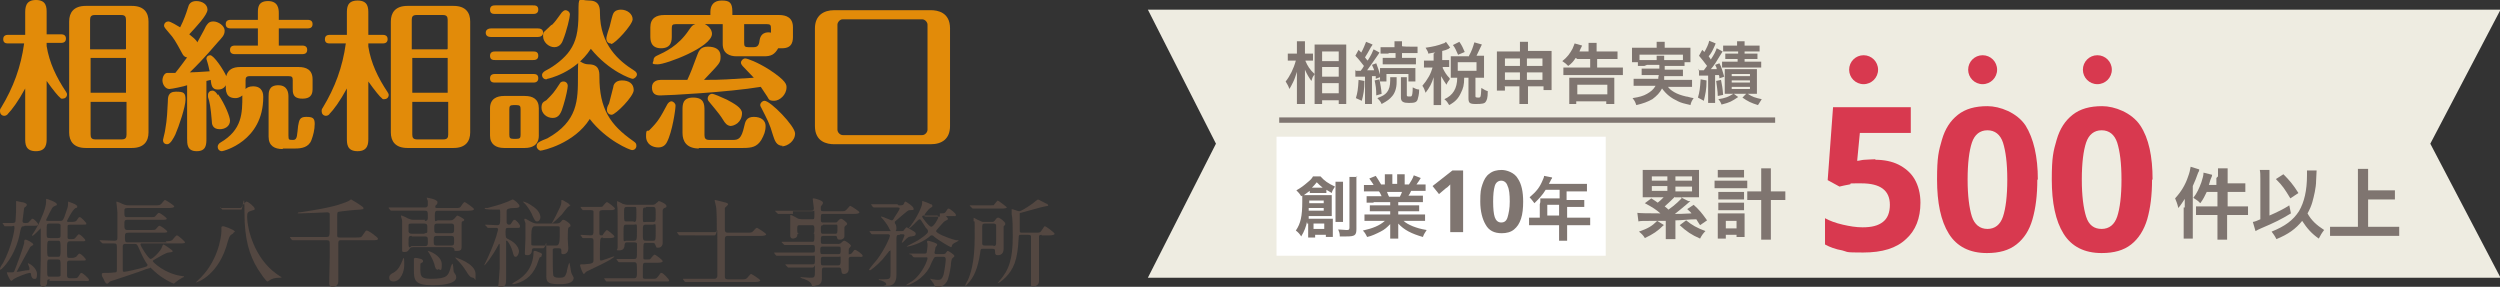 <?xml version="1.0" encoding="UTF-8"?>
<svg id="_レイヤー_1" data-name="レイヤー_1" xmlns="http://www.w3.org/2000/svg" version="1.1" viewBox="0 0 466.3 53.5">
  <rect x="0" y="0" width="466.3" height="53.5" fill="#333333" stroke="none"/>
  <!-- Generator: Adobe Illustrator 29.8.2, SVG Export Plug-In . SVG Version: 2.1.1 Build 3)  -->
  <defs>
    <style>
      .st0 {
        fill: none;
        stroke: #7f7570;
      }

      .st1 {
        fill: #534741;
      }

      .st2 {
        isolation: isolate;
      }

      .st3 {
        fill: #fff;
      }

      .st4 {
        fill: #eeece1;
      }

      .st5 {
        fill: #7f7570;
      }

      .st6 {
        fill: #e28b09;
      }

      .st7 {
        fill: #d8394f;
      }
    </style>
  </defs>
  <g>
    <path class="st6" d="M8.7,25.8c0,.9,0,2.4-2,2.4s-2-1.4-2-2.4v-9.3c-1.3,2.4-2.5,4-3.2,4.7-.1.2-.4.4-.7.4-.5,0-.8-.4-.8-.8s0-.4.2-.7c2.3-3.8,3.7-7.6,4.3-12H1.6c-.4,0-1,0-1-.8s.7-.8,1-.8h3.1v-4C4.7,1.5,4.7,0,6.7,0s2,1.4,2,2.4v4h2.6c.3,0,1,0,1,.8s-.7.8-1,.8h-2.6v.6c.5,3.1,1.8,5.8,3.6,8.5.1.2.2.3.2.5,0,.5-.4.8-.8.8s-.3,0-.5-.2c-.3-.2-1.3-1.4-2.5-3.1v10.4ZM27.7,24.7c0,1.6-.8,2.9-3.1,2.9h-8.6c-2.3,0-3.1-1.3-3.1-2.9V4c0-1.6.8-2.9,3.1-2.9h8.6c2.3,0,3.1,1.3,3.1,2.9v20.7ZM23.5,9.1V3.7c0-.6-.2-.9-.9-.9h-4.9c-.7,0-.9.3-.9.9v5.5h6.6ZM16.9,10.8v6.5h6.6v-6.5h-6.6ZM16.9,19v6.1c0,.6.2.9.9.9h4.9c.7,0,.9-.3.9-.9v-6.1h-6.6Z"/>
    <path class="st6" d="M34.9,15.9c-.5.2-2.9.7-3.3.7-.8,0-1.3-.9-1.3-1.6s.4-1.4.9-1.4c.2,0,1.3,0,1.5,0,.9-1.1,1.9-2.5,2.2-2.9-.2,0-.6-.1-.9-.7-1.3-2.4-1.6-2.9-2.5-3.9-.5-.6-.9-1-.9-1.3,0-.5.4-.8.8-.8s1.7.8,2.2,1.1c.7-1.4,1.1-2.5,1.5-3.8.1-.4.4-1.1,1.5-1.1s2.1.6,2.1,1.6-2.2,3.3-3.4,4.6c.6.5,1.3,1,1.5,1.5.2-.4,1.4-2.5,1.6-3,.3-.4.5-.9,1.4-.9s2.1.8,2.1,1.7-.5,1.3-1.3,2.2c-.2.2-2.4,2.9-5.2,5.6.6,0,2.3-.1,3.7-.2-.1-.6-.3-1.2-.3-1.3,0-.1-.3-.9-.3-1,0-.5.4-.7.7-.7.7,0,2.6,2.9,3,3.9.3-1.2,1.2-1.7,2.6-1.7h10.9c1.4,0,2.6.5,2.6,2.3v1.6c0,.8,0,2-1.9,2s-1.8-1.2-1.8-2v-1.4c0-.6-.1-.8-.8-.8h-7.2c-.7,0-.8.3-.8.8v1.6c.2-.2.6-.5,1.4-.5,1.9,0,1.9,1.6,1.9,2,0,8.3-7.5,10.1-7.7,10.1-.5,0-.8-.4-.8-.8s.3-.7.5-.8c4.1-2.4,4.1-5.5,4.1-8.8-.6.5-1.1.5-1.3.5-1.8,0-1.8-1.4-1.8-2.4-.4.8-1.2.8-1.5.8-1.1,0-1.2-.9-1.3-1.8l-.8.2v10.7c0,1.1,0,2.4-1.8,2.4s-1.8-1.3-1.8-2.4v-9.9ZM30.4,26.1c0-.1.4-1.6.4-1.8.4-2.2.4-3.7.5-5.2,0-.9,0-2,1.5-2s1.8.2,1.8,1.5-1.2,4.9-1.9,6.5c-.3.6-.9,1.8-1.5,1.8s-.8-.4-.8-.8ZM40.7,17.6c1.3,1.9,2.2,4.2,2.2,4.9,0,1.1-1,1.6-1.9,1.6-1.4,0-1.5-1-1.5-1.6-.2-2.5-.4-3.5-.7-4.4,0,0,0-.2,0-.4,0-.5.4-.8.8-.8s.7.3,1,.8ZM48.1,8.5v-3.2h-5c-.3,0-1,0-1-.8s.7-.8,1-.8h5v-1.3c0-.9,0-2.2,1.9-2.2s2,1.5,2,2.2v1.3h5.3c.3,0,1,0,1,.8s-.7.8-1,.8h-5.3v3.2h4.3c.3,0,1,0,1,.8s-.7.8-1,.8h-12.4c-.3,0-1,0-1-.8s.7-.8,1-.8h4.3ZM52.7,27.8c-1.5,0-2.6-.6-2.6-2.3v-7.5c0-.8,0-2.1,1.8-2.1s1.9,1.5,1.9,2.1v7.3c0,.8.1.8.9.8s.7-1,.9-2.6c.2-1.1.3-1.7,1.5-1.7s1.6.2,1.6,1.3-.3,2.2-.6,3c-.5,1.4-1.9,1.6-3,1.6h-2.3Z"/>
    <path class="st6" d="M68.7,25.8c0,.9,0,2.4-2,2.4s-2-1.4-2-2.4v-9.3c-1.3,2.4-2.5,4-3.2,4.7-.1.2-.4.4-.7.4-.5,0-.8-.4-.8-.8s0-.4.2-.7c2.3-3.8,3.7-7.6,4.3-12h-2.9c-.4,0-1,0-1-.8s.7-.8,1-.8h3.1v-4c0-1,0-2.4,2-2.4s2,1.4,2,2.4v4h2.6c.3,0,1,0,1,.8s-.7.8-1,.8h-2.6v.6c.5,3.1,1.8,5.8,3.6,8.5.1.2.2.3.2.5,0,.5-.4.8-.8.8s-.3,0-.5-.2c-.3-.2-1.3-1.4-2.5-3.1v10.4ZM87.7,24.7c0,1.6-.8,2.9-3.1,2.9h-8.6c-2.3,0-3.1-1.3-3.1-2.9V4c0-1.6.8-2.9,3.1-2.9h8.6c2.3,0,3.1,1.3,3.1,2.9v20.7ZM83.5,9.1V3.7c0-.6-.2-.9-.9-.9h-4.9c-.7,0-.9.3-.9.9v5.5h6.6ZM76.9,10.8v6.5h6.6v-6.5h-6.6ZM76.9,19v6.1c0,.6.2.9.9.9h4.9c.7,0,.9-.3.9-.9v-6.1h-6.6Z"/>
    <path class="st6" d="M100.3,5.3c.4,0,1,.1,1,.8s-.7.8-1,.8h-8.7c-.4,0-1-.1-1-.8s.7-.8,1-.8h8.7ZM99.4,9.6c.4,0,1,0,1,.8s-.7.8-1,.8h-7c-.4,0-1,0-1-.8s.7-.8,1-.8h7ZM99.4,13.8c.4,0,1,0,1,.8s-.7.8-1,.8h-7c-.4,0-1,0-1-.8s.7-.8,1-.8h7ZM100.5,25.3c0,1.8-1.3,2.3-2.6,2.3h-3.9c-1.5,0-2.6-.7-2.6-2.3v-5.1c0-1.8,1.3-2.3,2.6-2.3h3.9c1.5,0,2.6.6,2.6,2.3v5.1ZM99.4,1c.4,0,1,0,1,.8s-.7.8-1,.8h-7c-.4,0-1,0-1-.8s.7-.8,1-.8h7ZM97.1,20.4c0-.6-.1-.8-.8-.8h-.5c-.7,0-.8.2-.8.8v4.7c0,.6.1.8.8.8h.5c.7,0,.8-.2.8-.8v-4.7ZM100.9,28.1c-.4,0-.8-.4-.8-.8s.1-.5.3-.7c.2-.2,1.4-.7,1.7-.8,5.7-3.2,5.7-7.1,5.7-11.6s0-2.2,2-2.2,2,1.4,2,2.3c0,6,2,9,6.3,12,.4.3.6.4.6.9s-.4.8-.8.8-4.8-1.8-7.9-5.8c-2.9,4.6-8.8,5.9-9.2,5.9ZM101.9,14.8c-.5,0-.8-.4-.8-.8s.4-.7.8-.9c1.4-.7,3.4-2.2,4.4-3.7,1.1-1.6,1.6-3.4,1.6-6.9s0-2.4,2-2.4,2,1.5,2,2.3c0,6,3.6,9,6.3,10.7.3.2.6.4.6.8s-.5.8-.8.8-4.4-1.4-7.8-5.6c-2.9,4.5-8,5.6-8.1,5.6ZM101.9,18.7c1.2-1.2,1.4-1.4,2.5-3.1.2-.4.6-.4.7-.4.5,0,.8.4.8.8s-.3,2-.8,3.6c-.4,1.4-.8,2.4-2,2.4s-2.1-.9-2.1-1.9.4-1.1.9-1.4ZM102.9,4.7c.7-.7.8-.9,1.9-2.4.2-.2.4-.4.7-.4s.8.3.8.8-.6,3.1-1.3,4.8c-.1.3-.5,1.3-1.6,1.3s-2.1-1-2.1-2,0-.6,1.6-2.2ZM113.9,8.1c-.5,0-.8-.4-.8-.9s.5-1.9.6-2.2c.2-.9.6-2.4.7-2.5.3-.6,1-.7,1.4-.7,1.2,0,2.2.8,2.2,1.8s-3.3,4.6-4,4.6ZM114,21.4c-.3,0-.8-.3-.8-.9s.3-1,.4-1.2c.1-.5.4-1.4.8-3.1,0-.3.3-1.2,1.6-1.2s2.2.6,2.2,1.8-3.4,4.6-4.1,4.6Z"/>
    <path class="st6" d="M121.1,24.3c1.7-1.7,2-2.3,3.4-4.9.2-.3.5-.5.7-.5.4,0,.8.4.8.8,0,.7-.6,4.9-1.6,6.8-.1.2-.5,1-1.6,1s-2.3-.6-2.3-2.1.3-.8.6-1.1ZM131.2,4.4c.9.3,1.6,1.1,1.6,1.9,0,2.5-8.6,5.7-10.1,5.7s-.8-.3-.8-.8.4-.7.6-.8c1.5-.7,4-1.8,6-4.8.5-.7.6-.9,1.2-1.1h-3.6c-.7,0-.8.2-.8.8v1.4c0,.8,0,2.3-2,2.3s-2-1.6-2-2.3v-1.6c0-1.7,1.1-2.3,2.6-2.3h8.6v-.6c0-1.3.7-2.1,2.1-2.1s2,.3,2,2.1v.6h8.7c1.4,0,2.6.5,2.6,2.3v1.6c0,.8,0,2.3-2,2.3s-.6,0-.7-.1c-.7,1.3-1.4,1.6-2.7,1.6h-5.1c-1.3,0-2.6-.5-2.6-2.3v-3.7h-3.6ZM123.1,17.8c-.8,0-1.5-.3-1.5-1.5s1.1-1.4,1.6-1.4,4.2,0,5,0c.7-1.5.9-2.1,1.8-4.5.3-.8.6-1.7,2-1.7s2.4.5,2.4,1.8-.1,1.2-3.1,4.4c3.7,0,4.3-.1,9.3-.4-.6-.6-1.5-1.6-2.1-2.2-.1-.1-.3-.4-.3-.6,0-.4.4-.8.8-.8s2.3.7,4.5,2.1c3.2,2.1,3.2,2.8,3.2,3.3,0,1.4-1.3,2.5-2.3,2.5s-1-.3-1.3-.8c-.2-.3-1-1.5-1.2-1.8-6,1-17.3,1.6-18.7,1.6ZM130.4,27.7c-2.3,0-3.1-1.3-3.1-2.9v-4.2c0-1.1,0-2.4,2-2.4s2.1,1.2,2.1,2.4v4.6c0,.6.2.9.9.9h4.4c1,0,1.6-.2,2.1-2.5.2-.9.4-1.8,1.8-1.8s2.2.7,2.2,1.7-.3,1.7-.8,2.6c-.8,1.3-1.8,1.5-3.4,1.5h-8.3ZM136.4,23.5c-.8,0-1.2-.6-1.5-1.1-.5-.8-.7-1.1-2.7-3.5,0,0-.2-.2-.2-.5,0-.5.4-.9.8-.9s1.7.6,2.8,1.1c1.3.7,2.8,1.5,2.8,2.5,0,1.7-1.4,2.4-2.2,2.4ZM138.8,4.4v3.6c0,.6.1.8.8.8h1c.8,0,1-.5,1.1-1.4.3-1.6,1.8-1.4,2.1-1.3v-.8c0-.6-.1-.8-.8-.8h-4.3ZM146,27.2c-1.2,0-1.5-1-1.8-1.9-.7-2.4-1-2.8-2.2-5.2,0,0-.2-.3-.2-.5,0-.4.4-.8.8-.8,1.1,0,5.7,4.7,5.7,6.1s-1.4,2.4-2.5,2.4Z"/>
    <path class="st6" d="M177.2,23.5c0,2.4-1.5,3.4-3.6,3.4h-18c-1.3,0-3.6-.4-3.6-3.4V5.3c0-2.4,1.6-3.4,3.6-3.4h18c1.3,0,3.6.4,3.6,3.4v18.2ZM173,4.6c0-.5-.5-1-1-1h-14.8c-.6,0-1,.6-1,1v19.6c0,.5.5,1,1,1h14.8c.6,0,1-.6,1-1V4.6Z"/>
  </g>
  <g>
    <path class="st1" d="M4.5,42.2c-.5,0-.5.1-.7.8-.8,4.8-3.5,7.3-3.7,7.3s-.1,0-.1-.2.5-1,.6-1.1c1.5-2.8,2.1-5.9,2.1-6.5s-.2-.3-.5-.3-.8,0-1.1,0c0,0-.2,0-.2,0s-.1,0-.1-.1l-.3-.4c0,0,0,0,0-.1s0,0,0,0c0,0,.4,0,.5,0,.4,0,1,0,1.4,0s.5-.2.5-.5c.1-1.5.1-1.7.1-2.3s0-1.1,0-1.2,0-.1.1-.1.8.2.9.2c.3,0,1,.2,1,.5s-.5.5-.5.6c0,.1-.3,2.4-.3,2.4,0,.3.1.4.5.4s.6,0,.8-.3c.4-.4.4-.5.6-.5s1,.8,1,1c0,.3-.2.3-.6.3h-1.9ZM5.8,51.4c0-.4,0-.5-.3-.5s-2.3.7-3,1.2c0,0-.3.3-.4.3-.2,0-.8-1.3-.8-1.5s0-.1.1-.1.6,0,.8,0c.3,0,.4,0,.5-.3.3-.7,1.6-4.2,1.8-5.1,0-.7.1-.7.3-.7s1.4.6,1.4.9,0,0,0,.1c0,0-.4.2-.5.3-.1.1-.3.5-1.3,2.3-.2.4-1.3,2.4-1.3,2.4s0,0,.1,0c.3,0,1.6-.3,2-.3.2,0,.3,0,.3-.3s-.3-.8-.3-1,0,0,0,0c.3,0,1.7.9,1.7,2s-.3.9-.6.9-.5-.5-.5-.7ZM9.3,52.1c-.5,0-.5.1-.5.6,0,.7-.7.8-.8.8-.3,0-.5-.3-.5-.6,0-.6.1-3.8.1-4.5s0-4.6,0-5.5,0-.2-.1-.2-1.2,1.3-1.5,1.3,0,0,0,0c0,0,0-.1,0-.2.5-.7.8-1.3,1.2-2,.2-.5,1.4-2.8,1.4-4.2s0-.3,0-.4,0-.1.1-.1c.1,0,1.9.6,1.9,1s0,.1-.1.2c0,0-.5.2-.6.3-.2.1-1.3,2.4-1.3,2.4,0,.2.1.2.5.2h2.1c.5,0,.6,0,1.2-1.9.3-.8.3-.9.3-1.7s0,0,0,0,1.7.5,1.7.9-.1.2-.3.3c-.6.3-1.6,2.4-1.6,2.4,0,0,0,.2.2.2,1,0,1.4,0,1.6-.3.4-.6.4-.6.6-.6.2,0,1.2,1,1.2,1.2s0,.2-.9.2h-2.1c-.2,0-.4,0-.5.2,0,.2,0,1.6,0,2s0,.5.4.5h.4c.2,0,.5,0,.6-.2.1,0,.5-.7.7-.7.3,0,1.2.9,1.2,1.1s0,.2-.9.2h-1.9c-.6,0-.6.2-.6,1.6s0,1.5.4,1.5h.5c.1,0,.6,0,.9-.3.3-.4.4-.5.5-.5.3,0,1.2.9,1.2,1.1s0,.2-.9.2h-2.1c-.5,0-.5.3-.5.6,0,.5,0,1.8,0,2.2,0,.4.2.5.6.5,1.2,0,1.3,0,1.5-.3.4-.6.4-.7.6-.7s1.4,1,1.4,1.3-.4.2-1,.2h-6.4ZM10.8,44.4c.5,0,.5-.2.5-.6s0-1.6,0-1.8c0-.2-.2-.3-.5-.3h-1.5c-.6,0-.6.1-.6,1.4s0,1.3.6,1.3h1.5ZM10.8,47.9c.5,0,.5-.2.5-1.5s0-1.5-.5-1.5h-1.5c-.5,0-.5.2-.5,1.5s0,1.5.5,1.5h1.5ZM9.3,48.4c-.5,0-.5,0-.5,1.6s0,1.6.5,1.6h1.5c.1,0,.4,0,.5-.2,0-.2,0-1.5,0-1.8,0-1,0-1.2-.5-1.2h-1.5Z"/>
    <path class="st1" d="M30.9,45c.6,0,1,0,1.3-.3.1-.1.6-.8.8-.8s1.5,1.1,1.5,1.3-.4.2-1,.2h-7c-.2,0-.3,0-.3.2,0,.3,1.5,2.7,1.9,2.7s1.9-1.5,2.1-2.2c.1-.3.2-.5.3-.5s1.6,1,1.7,1.2h0c0,.2,0,.2-.7.3-.5,0-1.8.8-2.5,1.2-.5.3-.5.3-.5.4,0,.2,2.3,2.4,5.5,2.8.3,0,.3,0,.3.1s-.1.1-.3.2c-.4.2-.8.5-1.2.8,0,0-.3.3-.4.3-.1,0-2.1-.9-3.6-2.3s-.6-.6-.8-.6-1.4.4-2.1.7c-.8.3-5.1,1.7-5.4,1.8,0,0-.3.3-.4.4,0,0,0,0-.1,0-.2,0-.3,0-.7-.9,0,0-.3-.5-.3-.6,0,0,0-.2,0-.3,0-.2.3-.2.5-.2,1,0,1.2,0,2-.1.3,0,.3-.2.3-.6,0-.7,0-3.5,0-4.1s-.1-.7-.6-.7-1.4,0-1.7,0c0,0-.2,0-.3,0,0,0-.1,0-.2-.1l-.4-.4c0,0,0,0,0-.1s0,0,0,0c.4,0,2.3.1,2.7.1.6,0,.6-.2.6-.7,0-3.5,0-3.9,0-4.6,0-.3-.2-1.9-.2-1.9s0-.1.1-.1,1,.4,1.2.5c.5.2.8.2,1,.2h4.9c.8,0,.9,0,1.2-.3.5-.6.6-.7.7-.7s1.7,1,1.7,1.2-.4.3-1,.3h-7.7c-.6,0-.6.2-.6.7,0,.8,0,1,.5,1h4.2c.8,0,.8,0,1-.1.1-.1.6-.7.7-.7.3,0,1.5.9,1.5,1.1s-.4.2-1,.2h-6.4c-.5,0-.5.3-.5.7,0,.9,0,1.2.6,1.2h4.2c.7,0,.8,0,1-.1.1-.1.6-.7.7-.7.3,0,1.5.9,1.5,1.1s-.4.2-.9.2h-6.4c-.5,0-.6.2-.6.7,0,.9,0,1.1.5,1.1h7.3ZM23.4,45.5c-.2,0-.4,0-.5.3,0,0,0,1.1,0,1.4,0,.9,0,2.2,0,3.1,0,.3,0,.4.3.4s2.9-.6,3.5-.8c.8-.2.8-.3.8-.5s0,0-.3-.5c-.5-.8-1-1.9-1.3-2.6-.3-.7-.4-.8-.7-.8h-1.9Z"/>
    <path class="st1" d="M43.6,43.3c0,.1,0,.2-.5.5-.3.2-.4.6-.6,1.2-1.6,6.3-5.7,7.7-6,7.7s0,0,0,0,0,0,.4-.4c3.7-3.3,4.4-8.1,4.4-9.2s0-.6,0-.7c0-.1.1-.2.3-.2s.7.2,1,.3c.9.4,1.2.5,1.2.8ZM41.1,38.9q0,0,0-.1s0,0,0,0c.1,0,.7,0,.8,0,.2,0,1.4,0,2.4,0s.6,0,1.1-.7c.4-.4.5-.5.6-.5.3,0,1.5,1,1.5,1.3s0,.2-.6.4c-.7.2-.8.4-.8,1.1,0,2.4,1.4,7.8,5.5,10.7.1.1.9.6.9.6,0,.1,0,.1-.4.1-.8,0-1.4.2-1.7.4,0,0-.4.3-.5.3-.3,0-1.4-1.7-1.8-2.3-1.6-2.6-2.5-5.6-2.5-10.5s-.3-.6-.6-.6h-.8c-.4,0-1.7,0-2.3,0,0,0-.3,0-.4,0s0,0-.1-.1l-.4-.4Z"/>
    <path class="st1" d="M66.4,44.3c.9,0,1,0,1.3-.5.5-.7.5-.8.7-.8.4,0,2.1,1.3,2.1,1.5,0,.3-.3.3-1,.3h-5.9c-.5,0-.5.3-.5.7,0,1.4,0,3.5,0,4.9s0,1.8,0,2.1c0,.9-.8,1-1.1,1-.5,0-.6-.4-.6-.6,0-.4.1-4,.1-4.8,0-.6,0-1.9,0-2.5s0-.8-.6-.8h-3.6c-1.6,0-2.1,0-2.3,0,0,0-.3,0-.4,0s-.1,0-.2-.1l-.3-.4c0,0,0-.1,0-.1,0,0,0,0,0,0,.1,0,.7,0,.8,0,.9,0,1.6,0,2.5,0h3.5c.5,0,.6-.1.6-1.4s0-2.8,0-2.9c0-.2-.3-.3-.4-.3-.2,0-4.3.2-5.1.2s-.4,0-.4-.1.1-.1.4-.1c2.5-.4,5.9-.9,8-1.7.8-.3,1.1-.4,1.3-.6.1-.1.2-.1.2-.1s2.3,1.3,2.3,1.6-.1.2-.7.3c-.6,0-3.5.3-3.9.4-.3,0-.3.3-.3.8s0,3.5,0,3.7c0,.3.3.3.5.3h2.8Z"/>
    <path class="st1" d="M79.2,41.2c.3,0,.6,0,.6-.6,0-1.2,0-1.3-.6-1.3h-3.5c-1.6,0-2,0-2.3,0,0,0-.3,0-.4,0s-.1,0-.2-.1l-.3-.4c0,0,0,0,0-.1s0,0,0,0c.1,0,.7,0,.8,0,.9,0,1.6,0,2.5,0h3.4c.2,0,.6,0,.6-.5s0-.6,0-.7c0,0-.2-.5-.2-.6s.1,0,.2,0,1.8.3,1.8.8-.4.6-.4.7c0,0,0,.1,0,.2s0,.2.3.2h3.4c.8,0,.9,0,1.2-.5.4-.6.5-.6.6-.6s1.7,1.1,1.7,1.3-.3.3-1,.3h-5.7c-.6,0-.6.2-.6,1.3s.2.5.6.5h2.3c.1,0,.4,0,.6-.2.1,0,.6-.7.7-.7s1.3.6,1.3.8-.3.3-.4.3c-.1.1-.1.3-.1.5,0,.6,0,3.4,0,4s0,1-.8,1-.4,0-.6-.4c0-.1-.3-.3-.6-.3h-7.1c-.2,0-.4,0-.6.3-.3.4-.4.6-.9.6s-.5,0-.5-.6,0-2.1,0-2.4c0-.6,0-2.3,0-2.9,0-.1-.2-.6-.2-.8s0-.1.1-.1,1,.4,1.1.5c.7.3.9.3,1.1.3h2.2ZM73.4,52.5c-.8,0-.8-.6-.8-.7,0-.5.3-.7.9-1,.8-.5,1.2-1.3,1.6-2.3,0-.2.2-.4.2-.4.1,0,.1,1.1.1,1.4,0,1-.6,3-2,3ZM79.2,43.5c.2,0,.4,0,.5-.2,0,0,0-.8,0-1.1,0-.5-.4-.5-.6-.5h-2.4c-.2,0-.4,0-.5.2,0,0,0,.8,0,1.2s.3.5.6.5h2.4ZM76.8,44c-.6,0-.6.1-.6,1.4s.4.5.6.5h2.4c.6,0,.6-.2.6-.9s0-.9-.6-.9h-2.4ZM78.9,48.7c0,.2,0,.2-.4.4-.1,0-.1.4-.1.8,0,1.6,0,2.1,2,2.1,3,0,3.2-.6,3.6-1.9,0-.1.2-.7.3-.8,0,0,0-.1.1-.1.1,0,.2,1.1.2,1.3,0,.2.1.3.4.8,0,0,.1.2.1.4,0,1.5-3.7,1.5-4.4,1.5-3.5,0-3.5-1-3.5-3.1v-1.2c0,0,0-.4,0-.5,0-.1,0-.3.3-.3s.6.1.6.1c.5.1.8.2.8.5ZM81.7,50.3c-.4,0-.5-.2-.7-1.1-.3-.9-.7-1.5-.9-1.9,0,0-.3-.4-.3-.5s0,0,0,0c.3,0,2.6.9,2.6,2.5s-.3.9-.7.9ZM84.1,45.8c.6,0,.6-.2.6-.9s0-.9-.6-.9h-2.6c-.6,0-.6.2-.6.9s0,.9.6.9h2.6ZM84.1,43.5c.6,0,.6-.2.6-.9s0-.9-.6-.9h-2.5c-.6,0-.6.2-.6.9s0,.9.6.9h2.5ZM88.3,51.8c-.5,0-.8-.3-1.4-1.3-.6-1-1.4-1.8-1.7-2.1,0,0-.3-.3-.3-.4s0,0,0,0c0,0,3.8,1.1,3.8,3.1s0,.7-.5.7Z"/>
    <path class="st1" d="M94.9,42.5c-.5,0-.6,0-.6.7,0,1,0,1.2.5,1.4,1.7.8,2,1.9,2,2.3s-.3,1-.6,1-.4-.2-.6-1c-.3-1.1-.9-2-1.1-2s-.1,0-.1.2c0,1,0,6.1,0,6.9s0,1.5-.9,1.5-.5-.2-.5-.6.2-2.4.2-2.8c0-.6,0-4.2,0-4.4s0-.2-.1-.2-.1.2-.2.3c-1.2,2.2-2.4,3.7-2.6,3.7s0,0,0,0c0-.1.7-1.4.8-1.7,1.5-3.3,1.8-5,1.8-5,0-.2-.1-.3-.4-.3s-1.3,0-1.5,0,0,0-.1-.1l-.4-.4q0,0,0-.1s0,0,0,0c.3,0,1.9.1,2.2.1.6,0,.6-.2.6-1.7s0-1.2-.5-1.2-.5,0-.6,0-1.8,0-1.8-.2.3-.1.5-.1c1.4-.4,2-.5,3.3-1,.3-.1.8-.3,1.4-.6.3,0,1.3.9,1.3,1.2s-.3.4-1,.4c-1,0-1.4.2-1.4.5,0,.7,0,2.1,0,2.2,0,.1.1.4.4.4s.3,0,.5-.3c.3-.5.4-.6.6-.6.2,0,1,.8,1,1.2s-.3.3-1,.3h-.9ZM101,47.7c0,.2,0,.2-.3.3-.1,0-.5,1.3-.6,1.5-1,2.3-2.6,3.1-4.2,3.5,0,0-.4,0-.5,0s0,0,0,0,.4-.2.4-.3c1.5-.8,3.4-2.1,3.7-5.2,0-.6,0-.7.2-.7s.3,0,.7.2c.6.2.7.3.7.5ZM100.8,40.5c0,.3-.2.8-.6.8s-.5-.3-.9-1.1c0-.2-.9-1.8-1.5-2.3,0,0-.3-.3-.3-.3s0,0,0,0c.4,0,1.2.4,1.6.7,1.5.9,1.7,1.8,1.7,2.3ZM99.7,46.3c-.4,0-.5.1-.5.5,0,.3-.2.8-.8.8s-.5-.2-.5-.5.1-2.1.1-2.5,0-2.7,0-3c0,0-.2-.5-.2-.6s0-.2.1-.2.2,0,1.2.6c.6.3.9.3,1.2.3h3.2c.4,0,.8,0,1.1-.3.3-.4.3-.4.5-.4.3,0,1.3.7,1.3,1s0,.1,0,.2c0,0-.3.2-.4.3-.1.2-.1,1.8-.1,2.2s.1,1.4.1,1.6c0,.8-.5,1.1-.9,1.1s-.4,0-.4-.6c0-.3,0-.5-.5-.5h-.6c-.1,0-.4,0-.5.2,0,.1,0,1.3,0,1.6,0,.6,0,2.9.1,3.3.2.4.8.4,1.1.4.9,0,1.1-.1,1.4-1,0-.3.4-1.8.5-1.8,0,0,0,.1.1.4.2,1.2.2,1.4.4,1.8,0,0,.3.5.3.6,0,1.2-2,1.2-2.6,1.2-1.9,0-2.5-.2-2.5-1.4,0-.7,0-1.7,0-4.8s0-.5-.6-.5h-1.4ZM99.7,42.2q-.6,0-.6,1.6c0,.6,0,1.7,0,1.8,0,.2.3.2.5.2h4.2q.6,0,.6-1.6c0-.3,0-1.6,0-1.8,0-.2-.3-.2-.5-.2h-4.2ZM106.4,38.2c0,.1,0,.2-.3.3s-1.1,1.3-1.3,1.5c-.3.3-1.7,1.7-1.9,1.7s0,0,0,0,.7-1.3.8-1.5c.7-1.4,1-2,1-2.4s0-.4,0-.4c0,0,0-.1.1-.1.2,0,.6.3.8.4.4.2.7.4.7.7Z"/>
    <path class="st1" d="M112.5,44.3c-.5,0-.6,0-.6,2s0,1.8,0,2.1c0,0,0,.2.2.2.3,0,2.3-.8,2.5-.8s0,0,0,0c0,.5-5,2.7-5.3,2.9,0,0-.3.4-.4.4-.2,0-.7-1.4-.7-1.6s0-.2.8-.2c1.7-.1,1.7-.3,1.7-.9v-3.4c0-.4,0-.6-.6-.6s-.8,0-.9,0c0,0-.4,0-.5,0s0,0-.1-.1l-.3-.4c0,0,0,0,0-.1s0,0,0,0c0,0,1.5.1,1.8.1.6,0,.6-.2.6-1.2s0-2.9,0-3.2-.3-.3-.5-.3-1.4,0-1.4,0c0,0-.1,0-.2-.1l-.3-.4c0,0,0,0,0-.1s0,0,0,0c.1,0,.6,0,.7,0,.8,0,1.5,0,2.2,0h.3c.7,0,.8,0,.9-.1.1-.1.6-.8.8-.8s1.5,1,1.5,1.2-.3.3-.9.3h-1.5c-.1,0-.4,0-.5.3,0,.2,0,1.8,0,2.2v1.9c0,0,0,.3.3.3s.3,0,.4-.2.6-.8.7-.8,1.4,1,1.4,1.2-.3.3-.8.3h-1.4ZM121.6,38.2c.3,0,.5,0,.8-.3.3-.2.4-.4.5-.4.1,0,1.4.5,1.4.9s0,.2-.4.4c-.3.2-.3.4-.3.6,0,.2,0,1.9,0,2.7s0,2.7,0,3.2-.3.9-.8.9-.3,0-.6-.6c-.1-.3-.3-.3-.5-.3h-1.2c-.5,0-.5.1-.5,1.4s0,1.4,0,1.5c0,.2.2.2.6.2s.6,0,.7-.1c.1-.1.6-.8.8-.8s1.5,1,1.5,1.2-.3.3-.9.3h-2.3c-.5,0-.5.2-.5,1.2s0,1.4,0,1.5c0,.3.3.3.5.3h1.2c.8,0,.8,0,1.2-.5.4-.6.4-.6.6-.6.3,0,1.4,1.2,1.4,1.4s0,.2-.8.2h-8.5c-.5,0-1.3,0-1.9,0,0,0-.5,0-.5,0,0,0,0,0-.1-.1l-.3-.4s0,0,0-.1,0,0,0,0c.1,0,.6,0,.7,0,1.2,0,1.8,0,2.2,0h2.6c.6,0,.6-.3.6-1.3,0-1.6,0-1.7-.6-1.7h-.4c-.8,0-1.6,0-2.1,0,0,0-.3,0-.3,0s0,0-.1-.1l-.3-.4c0,0,0,0,0-.1s0,0,0,0c.1,0,.6,0,.7,0,1.1,0,1.7,0,2.2,0h.3c.6,0,.6-.1.6-1.5s0-1.3,0-1.4c-.1-.2-.4-.2-.5-.2h-1.2c-.4,0-.5,0-.6.4,0,.6-.2,1.1-1,1.1s-.3-.1-.3-.5,0-1,0-1.1c0-.5,0-3.8,0-4,0-1.5,0-2.5-.1-2.8,0-.1,0-.6,0-.7s0-.1,0-.1.9.4,1,.5c.3.1.6.2,1.1.2h4.4ZM118.2,44.9c.6,0,.6-.2.6-1.8s0-1.2-.6-1.2h-1.3c-.6,0-.6,0-.6,1.8s0,1.2.6,1.2h1.3ZM118.2,41.4c.5,0,.5-.2.5-1.6s0-1.2-.5-1.2h-1.3c-.5,0-.5.2-.5,1.2,0,1.5,0,1.5.5,1.5h1.3ZM120.5,38.7c-.6,0-.6,0-.6,1.5s0,1.2.6,1.2h1.2c.6,0,.6-.1.6-1.4s0-1.4-.6-1.4h-1.2ZM120.5,41.9c-.6,0-.6.2-.6,1.3,0,1.6,0,1.7.6,1.7h1.2c.6,0,.6,0,.6-1.8s0-1.2-.6-1.2h-1.2Z"/>
    <path class="st1" d="M129.5,43.9c-1.6,0-2.1,0-2.3,0,0,0-.3,0-.4,0s-.1,0-.2-.1l-.3-.4c0,0,0,0,0-.1,0,0,0,0,0,0,.1,0,.7,0,.8,0,.9,0,1.6,0,2.5,0h3.6c.2,0,.5,0,.5-.5,0-1.3,0-2.7-.1-4,0-.2-.3-1.3-.3-1.4s0-.1.1-.1,1.2.3,1.6.4c.5.1.8.2.8.4s-.6.6-.6.7c0,.3,0,3.3,0,3.8s0,.8.6.8h3.5c.8,0,.9,0,1.2-.3.5-.6.6-.6.7-.6s1.7,1,1.7,1.2-.4.3-1,.3h-6.1c-.3,0-.6,0-.6.6v7c0,.2,0,.5.6.5h2.4c.8,0,.9,0,1.2-.3.5-.6.6-.7.7-.7s1.7,1,1.7,1.2-.4.3-1,.3h-10.2c-1.6,0-2.1,0-2.3,0,0,0-.3,0-.4,0s-.1,0-.2-.1l-.3-.4q0,0,0-.1s0,0,0,0c.1,0,.7,0,.8,0,.9,0,1.6,0,2.5,0h2.5c.2,0,.5,0,.6-.5,0,0,0-3,0-6.7s0-.9-.5-.9h-3.7Z"/>
    <path class="st1" d="M147.9,39.9c-1.4,0-1.9,0-2.3,0,0,0-.3,0-.4,0s-.1,0-.2-.1l-.4-.4c0,0,0,0,0-.1s0,0,0,0c.1,0,.7,0,.8,0,.9,0,1.6,0,2.5,0h3.5c.4,0,.4-.3.4-.5s-.2-1.4-.2-1.6,0-.2.2-.2c.2,0,1.7.4,1.7.8s-.4.6-.4.7c0,0,0,.4,0,.5,0,.2,0,.4.4.4h3.2c.8,0,.9,0,1.2-.3.5-.6.6-.7.7-.7s1.7,1,1.7,1.2-.4.3-1,.3h-5.8c-.4,0-.4.1-.4,1.1,0,.2,0,.5.4.5h2.2c.3,0,.4,0,.6-.3.3-.3.4-.4.6-.4s1.1.7,1.1.9,0,.2-.3.4c-.1.1-.2.2-.2.3v1.7c0,.3-.3.6-.8.6s-.5-.1-.6-.5c0-.2-.3-.2-.3-.2h-2.3c-.4,0-.4.3-.4.8s0,.7.4.7h2.7c.4,0,.5,0,.8-.3.2-.2.3-.3.5-.3s1.2.7,1.2.9,0,.1-.3.5c-.1.1-.1.2-.1.8s0,.3.2.3.3-.1.4-.2c.4-.5.4-.6.6-.6s1.4.8,1.4,1.1-.3.2-.8.2h-1.4c-.4,0-.4.3-.4.5s0,1.6,0,1.8c0,.9-.8.9-.9.9-.4,0-.4-.2-.5-.8,0-.3-.2-.4-.4-.4h-2.8c-.4,0-.4.3-.4.6s0,1.1,0,1.3c0,.4,0,1.2-.8,1.4-.3,0-.7.2-.9.2s-.1,0-.2-.3c-.1-.3-.4-.7-1.5-1.1-.2,0-.6-.2-.6-.3s.2,0,.2,0c.2,0,1.3.1,1.5.1,1,0,1,0,1-1.5s0-.4-.4-.4h-1.9c-1.3,0-2.1,0-2.3,0,0,0-.3,0-.4,0s0,0-.1-.1l-.4-.4q0,0,0-.1s0,0,0,0c.1,0,.7,0,.8,0,.9,0,1.6,0,2.5,0h1.8c.4,0,.4-.2.4-1s0-.6-.4-.6h-4c-1.6,0-2.1,0-2.3,0,0,0-.3,0-.4,0s-.1,0-.2-.1l-.3-.4c0,0,0,0,0-.1,0,0,0,0,0,0,.1,0,.7,0,.8,0,.9,0,1.6,0,2.5,0h3.9c.4,0,.4-.2.4-.7s0-.7-.4-.7h-2.5c-1.6,0-2.1,0-2.3,0,0,0-.3,0-.4,0s-.1,0-.2-.1l-.4-.4c0,0,0,0,0-.1,0,0,0,0,0,0,.1,0,.7,0,.8,0,.9,0,1.6,0,2.5,0h2.4c.4,0,.4-.2.4-1s0-.5-.4-.5h-2.4c-.3,0-.4,0-.4.3,0,.4-.5.6-.8.6s-.5-.2-.5-.5,0-1.4,0-1.6,0-1.2,0-1.6c0,0,0-.4,0-.5s0-.2.1-.2c.2,0,1.2.6,1.4.7.1,0,.4.1.7.1h1.9c.4,0,.4,0,.4-1s0-.5-.4-.5h-3.6ZM151.5,43.6c.4,0,.4-.3.4-.8s0-.8-.4-.8h-2.4c-.4,0-.4.2-.4.8s0,.8.5.8h2.4ZM153.5,42c-.4,0-.4.3-.4.6,0,.8,0,1,.4,1h2.3c.4,0,.4-.2.4-1s0-.7-.4-.7h-2.3ZM156.4,47.4c.4,0,.4-.2.4-.8s0-.6-.4-.6h-3c-.4,0-.4.3-.4.6,0,.6,0,.8.4.8h3ZM153.5,47.9c-.4,0-.4.3-.4.5,0,1,0,1.1.4,1.1h2.8c.4,0,.5-.1.5-1s0-.6-.4-.6h-3Z"/>
    <path class="st1" d="M167.8,43.8c-.6,0-.6,0-.6,1.5s0,5.6,0,6,0,2-1.6,2-.2,0-.3-.3c0-.2-.2-.4-1-.7-.2,0-.4-.1-.4-.2s.2,0,.2,0c.1,0,.7,0,.8,0,1.2,0,1.2-.2,1.2-1.2,0-1.1,0-2.6,0-3.7s0-.4-.1-.4-.2,0-.2.1c-.1.1-.6.8-1.2,1.5-1.1,1.2-2.2,2-2.3,2s-.2,0-.2-.1,1.2-1.6,1.5-1.9c1.5-2,2.4-4.2,2.4-4.4s-.2-.3-.3-.3c-.9,0-1.5,0-2.2,0,0,0-.7,0-.8,0s0,0-.2-.1l-.3-.4c0,0,0,0,0-.1,0,0,0,0,0,0,.1,0,.7,0,.8,0,.2,0,1.4,0,2.4,0h2.8c.3,0,.3,0,.5-.3.3-.3.3-.4.4-.4s.9.5,1.1.6c.5.3.6.4.6.6,0,.4-.3.4-.8.5-.3,0-.6,0-1.4.9,0,0-.3.3-.4.3s0,0,0,0c0-.2.5-1.2.5-1.4s-.1-.2-.5-.2h-.3ZM167.6,38.3c.8,0,.8,0,1-.3.1-.3.2-.4.3-.4s1.5.9,1.5,1.3,0,.2-.7.3c-.3,0-.3,0-2.4,1.8-.2.2-.4.3-.4.4s0,.1,0,.2c.2.3.3.5.3,1,0,.7-.6.7-.6.7-.4,0-.6-.4-.7-.6-.3-.6-.4-.8-1.2-1.8,0,0-.4-.4-.4-.5,0,0,.1,0,.1,0,.3,0,1.8.7,1.9.7.2,0,.3-.1.5-.5.2-.3,1-1.5,1-1.7s-.2-.2-.5-.2h-1.7c-.5,0-1.4,0-2.1,0,0,0-.5,0-.5,0,0,0,0,0-.2-.1l-.3-.4s0,0,0-.1,0,0,0,0c.1,0,.7,0,.8,0,.5,0,1.5,0,2.5,0h1.6ZM169.6,47.4c0,0,0,0,0-.1,0,0,0,0,0,0,0,0,.6,0,.6,0,.1,0,1.7,0,2.2,0s.4-.1.5-.5c0-.3.1-.6.1-.9s0-.3,0-.4c0-.1-.1-.4-.1-.4,0-.1.1-.2.2-.2s1.7.4,1.7.7-.3.4-.3.5c0,.2-.2.9-.2,1,0,.2.1.3.4.3h.6c.8,0,1,0,1.1-.2.2-.3.3-.4.4-.4s1.2.7,1.2.9,0,.2-.3.4c-.2.2-.2.3-.3.8,0,.7-.3,2.3-.6,3.2-.5,1.4-1.8,1.5-2,1.5s-.3,0-.4-.2c0,0-.2-.3-.2-.4-.1-.2-.7-.9-.7-1s0,0,.1,0c0,0,.3.1.4.1.5.1.9.1,1,.1.3,0,.7,0,1-1,.2-.9.4-2.3.4-2.8s-.3-.5-.5-.5h-1.2c-.1,0-.3,0-.4.1-.2.2-.8,1.5-.9,1.8-1.3,2.4-3.8,3.4-4.3,3.4s-.1,0-.1,0,0,0,.1-.1c.3-.2.8-.5,1.1-.7,1.9-1.4,2.8-3.9,2.8-4.2s-.2-.2-.3-.2c-.5,0-1.1,0-1.7,0,0,0-.5,0-.5,0,0,0,0,0-.2-.1l-.3-.4ZM175.3,39.8c.8,0,.9,0,1.1-.3.4-.6.4-.6.5-.6.3,0,1.4.9,1.4,1.2s-.2.2-.7.2h-.8c-.3,0-.3,0-.3.1s0,0,.1.1c.1.1.2.2.2.3,0,.2-.1.2-.3.3-.4.2-.5.3-1.2,1.1,0,0-.5.6-.6.7,0,0-.1.1-.1.2,0,.4,2.1,1.3,3.7,1.7.4,0,.5,0,.5.1,0,0-.7.4-.9.5-.3.2-.3.3-.4.6,0,0,0,.1-.1.1-.2,0-2.4-1.3-3.2-2-.1-.1-.2-.2-.4-.2s-.2,0-.5.3c-1.9,1.5-4.1,1.8-4.1,1.8s-.1,0-.1,0c0-.1,1.7-.9,2-1.1.5-.3,2-1.3,2-1.7s-.3-.6-.4-.7c-.3-.4-.6-1-.9-1.4,0,0-.1-.2-.3-.2-.3,0-1.6,1.7-2,1.7s0,0,0,0c0-.1.5-.6.5-.7,1-1.3,2-3.4,2-4s0-.3,0-.4c0,0,0,0,.1,0,.1,0,1.4.5,1.5.6.2,0,.3.1.3.3s0,.2-.4.4c-.3.2-1.1,1.2-1.1,1.4s.2.2.3.2h2.6ZM172.5,40.2c-.3,0-.5,0-.5.2s1.3,1.9,1.7,1.9,1.3-1.4,1.3-1.8-.3-.3-.4-.3h-2.1Z"/>
    <path class="st1" d="M183.3,46.4c-.4,0-.4.1-.5.9-.4,2.7-1.2,4.5-2.2,5.5-.3.4-.4.5-.6.5s0,0,0,0,.4-.9.5-1c.5-1.1,1.3-3.3,1.3-8s0-2.4-.2-3.1c0,0,0-.5,0-.6s0,0,0,0,.9.5,1,.5c.5.2.5.3.9.3h1.5c.2,0,.3,0,.5-.2.4-.5.4-.6.7-.6s1.3.8,1.3,1.1,0,.2-.3.5c0,0,0,.1,0,.6s0,3.1,0,3.6c0,1.2-.9,1.2-1.1,1.2-.4,0-.5-.2-.5-.6s0-.6-.5-.6h-1.7ZM184.5,38.3c.8,0,.9,0,.9-.1.1-.1.6-.8.7-.8s1.7,1.2,1.7,1.3c0,.1-.4.2-.9.2h-3.1c-.5,0-1.1,0-1.6,0-.1,0-.6,0-.7,0s-.1,0-.2-.1l-.4-.4c0,0,0,0,0-.1,0,0,0,0,0,0,.1,0,.7,0,.8,0,.6,0,1.5,0,2.1,0h.7ZM185.2,45.9c.6,0,.6-.2.6-.9s0-2.7,0-3c0-.2-.3-.3-.5-.3h-1.6c-.5,0-.5.2-.5.8,0,.5,0,2.5,0,2.8s0,.5.5.5h1.7ZM194.3,43.8c-.1,0-.4,0-.5.2,0,.1,0,1.7,0,2,0,1,0,5.5,0,6.4s-.8,1-1.1,1c-.4,0-.4-.1-.4-.4s0-1.4,0-1.6c0-1.2,0-2.7,0-3.9s0-3.3,0-3.5c-.1-.2-.4-.2-.5-.2h-1.4c-.3,0-.4,0-.4.6-.2,4.3-1,5.8-2.4,7.3-.7.7-1.3,1.1-1.5,1.1s0,0,0,0c0,0,.2-.3.3-.4,1.8-2,2.5-4.1,2.5-8.3s-.2-3.8-.2-4.1c0-.1,0-.8,0-.9s0-.1,0-.1c.2,0,1.2.4,1.4.4.3,0,1.3-.6,2.3-1.3.2-.1,1.1-.9,1.2-.9s1.2.6,1.4.7c.5.2.5.3.5.4s0,.1-.6.2c-.3,0-3.7,1-4.5,1.2-.1,0-.2,0-.2.1,0,0,0,1,0,1.2,0,.3,0,1.6,0,1.9s0,.5.3.5h2.5c.8,0,1,0,1.2-.3.5-.8.6-.9.7-.9.2,0,1.8,1.2,1.8,1.4s-.4.3-1,.3h-1.4Z"/>
  </g>
  <path id="_パス_1" data-name="パス_1" class="st4" d="M214.1,1.8h252.3l-13.1,25,13.1,25h-252.3l12.7-25-12.7-25Z"/>
  <g id="_累計" data-name="累計" class="st2">
    <g class="st2">
      <path class="st5" d="M310.3,42c-1.1,1.1-2,1.7-3.5,2.4-.3-.5-.6-.8-1.1-1.2,1.7-.6,2.4-1,3.4-2l1.3.8ZM315.3,37.5c-.3.2-.3.3-.7.6-.8.7-1.7,1.4-2.2,1.8.6,0,1.6,0,3.1-.1-.2-.3-.4-.4-.8-.8l1.2-.8c1.1,1,1.5,1.5,2.5,2.9l-1.3.9c-.3-.5-.5-.7-.7-1.1-1.4,0-2.7.2-3.9.2v2c0,.7,0,1.1,0,1.5h-1.8c0-.5,0-.9,0-1.5v-1.9c-.9,0-2.5,0-3,0-1.1,0-1.8,0-2.1.1l-.2-1.6q.7.1,4.3.1c-.8-.7-1.4-1.1-2.9-1.9l1.2-.9c.6.4.8.5,1.2.8.4-.3.7-.6,1.1-1h-2.6c-.6,0-.9,0-1.3,0,0-.4,0-.8,0-1.4v-2.3c0-.6,0-1,0-1.4.4,0,.9,0,1.5,0h7.5c.6,0,1.1,0,1.5,0,0,.4,0,.8,0,1.4v2.3c0,.6,0,1,0,1.4-.4,0-.7,0-1.4,0h-2l1.4.7ZM308.1,33.7h2.9v-.8h-2.9v.8ZM308.1,35.6h2.9v-.9h-2.9v.9ZM312.4,36.7c-.6.6-1.1,1.1-1.9,1.8.4.3.5.4.7.6,1.3-.9,2.3-1.9,2.6-2.3h-1.4ZM312.5,32.9v.8h3.1v-.8h-3.1ZM312.5,34.8v.9h3.1v-.9h-3.1ZM314.5,41.1c1.1.9,2,1.4,3.6,2-.4.4-.7.8-1,1.4-1.6-.7-2.5-1.3-3.8-2.5l1.2-.9Z"/>
      <path class="st5" d="M319.8,33.7c.4,0,.7,0,1.2,0h3.7c.6,0,.9,0,1.2,0v1.4c-.3,0-.6,0-1.2,0h-3.7c-.5,0-.8,0-1.2,0v-1.5ZM320.4,31.7c.4,0,.6,0,1.2,0h2.5c.6,0,.8,0,1.2,0v1.4c-.4,0-.7,0-1.2,0h-2.5c-.5,0-.9,0-1.2,0v-1.4ZM321.9,44.5h-1.5c0-.4,0-.8,0-1.4v-2.2c0-.5,0-.7,0-1.1.3,0,.5,0,1,0h3.1c.4,0,.7,0,.9,0,0,.3,0,.6,0,1.1v2.1c0,.5,0,.9,0,1.2h-1.5v-.4h-2v.6ZM320.5,35.8c.3,0,.5,0,.9,0h3c.5,0,.6,0,.9,0v1.4c-.3,0-.5,0-.9,0h-3c-.5,0-.6,0-.9,0v-1.4ZM320.5,37.8c.3,0,.4,0,.9,0h3c.5,0,.6,0,.9,0v1.4c-.3,0-.5,0-.9,0h-3c-.5,0-.6,0-.9,0v-1.4ZM321.9,42.6h2v-1.4h-2v1.4ZM328.5,33.1c0-.8,0-1.2,0-1.7h1.8c0,.5,0,.9,0,1.7v2.6h1c.8,0,1.3,0,1.7,0v1.6c-.6,0-1.1,0-1.7,0h-1v5.2c0,1,0,1.6,0,2.2h-1.8c0-.6,0-1.1,0-2.2v-5.2h-.9c-.6,0-1.2,0-1.7,0v-1.6c.5,0,1,0,1.7,0h.9v-2.6Z"/>
    </g>
  </g>
  <g id="_件以上" data-name="件以上" class="st2">
    <g class="st2">
      <path class="st5" d="M407.5,38.7c0-.5,0-.9,0-1.6-.4.6-.7,1.1-1.2,1.7-.2-.9-.4-1.3-.6-1.8,1.1-1.2,1.9-2.5,2.4-4,.3-.8.4-1.3.5-1.9l1.6.5c0,.2,0,.3-.2.6-.4,1.1-.5,1.4-1,2.5v8.1c0,.6,0,1.1,0,1.7h-1.7c0-.6,0-1,0-1.7v-4.1ZM413.7,32.9c0-.7,0-1,0-1.5h1.8c0,.5,0,.8,0,1.5v1.3h1.8c.7,0,1.1,0,1.5,0v1.6c-.6,0-1.1,0-1.5,0h-1.8v2.7h2.2c.7,0,1.1,0,1.6,0v1.6c-.5,0-1,0-1.6,0h-2.3v3c0,.8,0,1.1,0,1.6h-1.8c0-.5,0-.9,0-1.6v-3h-2.4c-.7,0-1.2,0-1.6,0v-1.6c.4,0,.9,0,1.6,0h2.4v-2.7h-2c-.4.8-.6,1.3-1.2,2.1-.4-.4-.5-.5-1.3-1,.7-.9,1.1-1.8,1.5-2.9.2-.7.4-1.2.4-1.8l1.6.4c0,.3-.1.4-.3.9-.1.4-.2.6-.3,1h1.4v-1.3Z"/>
      <path class="st5" d="M421.6,33.4c0-.8,0-1.2-.1-1.7h1.8c0,.4,0,.8,0,1.4v7.1c1.4-.6,2.8-1.3,3.7-1.9l.3,1.5c-1.8,1.1-3,1.7-5.6,2.8-.5.2-.6.3-1,.5l-.5-1.7c.5-.1.7-.2,1.4-.5v-7.5ZM432.1,31.7q0,.2-.1,2c0,1.3-.4,2.9-.7,4-.2.7-.5,1.4-.9,2.1.7,1.3,1.7,2.2,3.1,3.1-.4.5-.7,1-1,1.6-1.3-.9-2.2-1.9-3.1-3.3-1.2,1.5-2.6,2.5-4.8,3.4-.3-.6-.6-1-.9-1.4,2.5-1,4-2.1,5.1-3.8,1-1.7,1.5-3.9,1.5-6.7s0-.6,0-.9h1.8ZM425.9,32.5c1.1,1.1,1.8,1.9,2.8,3.5l-1.5,1c-1.1-1.8-1.4-2.3-2.7-3.6l1.4-.9Z"/>
      <path class="st5" d="M441.5,42.3h4.1c.8,0,1.4,0,1.9,0v1.7c-.6,0-1.2,0-1.9,0h-9c-.7,0-1.3,0-2,0v-1.7c.6,0,1.2,0,2,0h3.2v-9.2c0-.6,0-1.1,0-1.6h1.9c0,.5,0,1,0,1.6v2.4h3.3c.6,0,1.1,0,1.7,0v1.7c-.5,0-1.1,0-1.7,0h-3.3v5.2Z"/>
    </g>
  </g>
  <g id="_500" class="st2">
    <g class="st2">
      <path class="st7" d="M349.8,29.8c1.6,0,3.1.3,4.3.9s2.3,1.5,3,2.7c.7,1.2,1.1,2.7,1.1,4.4,0,2.9-.9,5.2-2.7,6.8-1.8,1.7-4.4,2.5-8,2.5s-2.7-.1-3.9-.4c-1.2-.2-2.3-.6-3.2-1.1v-4.9c.9.5,2,.9,3.3,1.2,1.3.3,2.5.5,3.7.5,1.7,0,2.9-.3,3.8-1,.9-.7,1.3-1.8,1.3-3.2,0-2.7-1.8-4-5.3-4s-1.4,0-2.2.2c-.7.1-1.4.3-1.9.4l-2.2-1.2,1-13.6h14.5v4.8h-9.5l-.5,5.2c.4,0,.9-.2,1.4-.2.5,0,1.2-.1,2-.1Z"/>
      <path class="st7" d="M380,33.5c0,2.9-.3,5.3-.9,7.4s-1.6,3.6-3,4.7-3.2,1.6-5.5,1.6c-3.2,0-5.6-1.2-7.1-3.6-1.5-2.4-2.2-5.8-2.2-10.1s.3-5.3.9-7.4c.6-2.1,1.6-3.6,3-4.7,1.4-1.1,3.2-1.6,5.5-1.6s5.5,1.2,7.1,3.6c1.5,2.4,2.3,5.8,2.3,10.1ZM367,33.5c0,3,.3,5.3.8,6.9.5,1.5,1.5,2.3,2.9,2.3s2.4-.8,2.9-2.3c.5-1.5.8-3.8.8-6.9s-.3-5.3-.8-6.9c-.5-1.5-1.5-2.3-2.9-2.3s-2.4.8-2.9,2.3c-.5,1.5-.8,3.8-.8,6.9Z"/>
      <path class="st7" d="M401.4,33.5c0,2.9-.3,5.3-.9,7.4-.6,2-1.6,3.6-3,4.7-1.4,1.1-3.2,1.6-5.5,1.6-3.2,0-5.6-1.2-7.1-3.6-1.5-2.4-2.2-5.8-2.2-10.1s.3-5.3.9-7.4c.6-2.1,1.6-3.6,3-4.7s3.2-1.6,5.5-1.6,5.5,1.2,7.1,3.6,2.3,5.8,2.3,10.1ZM388.3,33.5c0,3,.3,5.3.8,6.9s1.5,2.3,2.9,2.3,2.4-.8,2.9-2.3c.5-1.5.8-3.8.8-6.9s-.3-5.3-.8-6.9c-.5-1.5-1.5-2.3-2.9-2.3s-2.4.8-2.9,2.3-.8,3.8-.8,6.9Z"/>
    </g>
  </g>
  <g id="_相続税申告実績" data-name="相続税申告実績" class="st2">
    <g class="st2">
      <path class="st5" d="M243.5,11.4c.4.9.8,1.6,1.7,2.4,0,0-.1.2-.1.2-.3.4-.3.5-.5,1.1-.5-.7-.8-1.2-1.2-2.1,0,.7,0,1,0,1.7v3.2c0,.6,0,1.2,0,1.5h-1.5c0-.4,0-.9,0-1.5v-2.6c0-.5,0-1.4,0-1.9-.3.9-.4,1.3-.7,1.9-.3.6-.5,1-.7,1.3-.2-.6-.4-.9-.7-1.4.8-1,1.5-2.4,1.9-3.9h-.6c-.4,0-.6,0-.9,0v-1.3c.2,0,.5,0,.9,0h.8v-1c0-.7,0-.9,0-1.3h1.5c0,.3,0,.7,0,1.3v1h.7c.3,0,.6,0,.8,0v1.3c-.3,0-.5,0-.8,0h-.6ZM245.2,19.4c0-.5,0-1,0-1.6v-8.2c0-.4,0-.7,0-1.3.3,0,.6,0,1.1,0h3.7c.5,0,.8,0,1.1,0,0,.4,0,.7,0,1.3v8.2c0,.7,0,1.2,0,1.6h-1.4v-.7h-3.1v.7h-1.4ZM246.6,11.4h3.1v-1.8h-3.1v1.8ZM246.6,14.3h3.1v-1.8h-3.1v1.8ZM246.6,17.4h3.1v-1.9h-3.1v1.9Z"/>
      <path class="st5" d="M254.5,15c0,1.7-.2,2.7-.5,3.8l-1.1-.5c.3-1,.4-1.6.5-3.4l1.1.2ZM252.9,13.2c.2,0,.3,0,.5,0h.4q.4-.5.6-.9c-.5-.6-.9-1.2-1.6-1.9l.6-1.1.5.5c.4-.7.7-1.5.9-2l1.2.5c0,.1-.1.2-.3.5-.4.8-.8,1.4-1.1,1.9.2.3.3.4.5.6.7-1.1.9-1.6,1.1-2.1l1.1.6q-.1.2-.6.9c-.4.6-1.2,1.7-1.7,2.4.7,0,.9,0,1.3,0-.1-.4-.2-.5-.4-1l.8-.3c.3.8.5,1.4.7,2.1v-.3c0-.5,0-.7,0-.9.2,0,.5,0,1.1,0h4.3c.6,0,.9,0,1.2,0,0,.3,0,.5,0,.9v.7c0,.4,0,.7,0,.9h-1.3v-1.4h-4.1v1.4h-1.2c0-.3,0-.3,0-.8l-.8.3c0-.3,0-.4,0-.5-.3,0-.4,0-.7,0v3.9c0,.6,0,.9,0,1.3h-1.3c0-.4,0-.7,0-1.3v-3.8c-.2,0-.4,0-.5,0-.2,0-.4,0-.5,0-.4,0-.6,0-.8,0v-1.3ZM257.3,14.8c.2,1.2.3,1.5.4,2.7l-1,.3c0-1.3-.1-1.8-.3-2.8l.9-.2ZM260.5,14.4q0,.2,0,.9c0,1.1-.3,2-.8,2.6-.5.6-.9.9-2,1.5-.2-.5-.5-.8-.8-1.1,1-.4,1.4-.6,1.8-1.1.4-.5.6-1.2.6-2.2s0-.4,0-.6h1.4ZM258.9,10c-.6,0-1,0-1.4,0v-1.2c.4,0,.8,0,1.4,0h1.2c0-.5,0-.8,0-1.1h1.4c0,.3,0,.5,0,.9h0c0,.1,1.5.1,1.5.1.6,0,1,0,1.4,0v1.2c-.3,0-.7,0-1.3,0h-1.6v.9h1.3c.6,0,.9,0,1.3,0v1.2c-.3,0-.7,0-1.3,0h-3.6c-.6,0-.9,0-1.3,0v-1.2c.4,0,.7,0,1.3,0h1.1v-.9h-1.2ZM262.4,14.4c0,.3,0,.5,0,.9v2.4c0,.2,0,.3.4.3s.4,0,.5-.1c.1-.1.2-.6.2-1.6.4.2.8.4,1.2.4,0,1-.2,1.5-.3,1.9-.2.5-.6.6-1.6.6s-1.5-.2-1.5-1v-2.9c0-.4,0-.6,0-.9h1.4Z"/>
      <path class="st5" d="M267.7,9.8c-.4,0-.6.1-1.3.2,0-.3-.2-.6-.5-1.1,1.4-.2,2.3-.4,3.3-.8.2,0,.4-.2.5-.3l.8,1.1c-.1,0-.1,0-.3.2-.4.2-.7.3-1.2.4v1.7h.4c.4,0,.6,0,.9,0v1.3c-.2,0-.5,0-.9,0h-.3q0,0,0,.2c.4.8.7,1.3,1.3,1.9v.2c-.3.4-.4.5-.6,1-.4-.6-.5-.7-1-1.6,0,.3,0,1,0,1.4v2.5c0,.7,0,1.1,0,1.5h-1.4c0-.4,0-.8,0-1.5v-2.2c0-.2,0-1.2,0-1.5-.3,1.1-.8,2-1.5,2.9-.2-.6-.3-.9-.6-1.3.5-.6.8-1,1.2-1.7.3-.5.6-1.3.7-1.7h-.6c-.5,0-.7,0-1,0v-1.3c.3,0,.5,0,1,0h.8v-1.3ZM274,10.4c.5-.9.7-1.5,1-2.5l1.4.4c-.6,1.3-.7,1.5-1,2.1h.4c.4,0,.7,0,1,0,0,.3,0,.5,0,.9v2.3c0,.4,0,.6,0,.9-.3,0-.6,0-1,0h-.6v3.4c0,.2,0,.3.5.3s.5,0,.6-1.8c.5.3.8.5,1.2.6,0,1.4-.2,1.7-.4,2-.2.3-.6.4-1.8.4s-1.4-.2-1.4-1.1v-3.8h-.8c0,1.4-.2,2-.6,2.8-.5,1.1-1.1,1.7-2.2,2.3-.3-.5-.4-.7-.9-1.1,1.6-.7,2.4-2,2.4-4h-.2c-.4,0-.6,0-1,0,0-.3,0-.6,0-.9v-2.2c0-.3,0-.6,0-.9.4,0,.6,0,1,0h2.4ZM272,10.3c-.4-.9-.6-1.4-1-1.9l1.2-.6c.5.7.7,1.2,1,1.9l-1.2.5ZM271.9,13.2h3.5v-1.6h-3.5v1.6Z"/>
      <path class="st5" d="M280.7,16.2v.7h-1.5c0-.4,0-.7,0-1.3v-4.8c0-.5,0-.8,0-1.2.5,0,.8,0,1.4,0h2.9v-.4c0-.6,0-.9,0-1.4h1.5c0,.4,0,.7,0,1.3v.4h3c.7,0,1,0,1.4,0,0,.4,0,.6,0,1.2v4.8c0,.6,0,.9,0,1.3h-1.5v-.7h-2.9v1.7c0,.7,0,1.1,0,1.6h-1.6c0-.5,0-.8,0-1.6v-1.7h-2.8ZM280.7,10.9v1.4h2.8v-1.4h-2.8ZM280.7,13.5v1.4h2.8v-1.4h-2.8ZM284.8,12.3h2.9v-1.4h-2.9v1.4ZM284.8,14.9h2.9v-1.4h-2.9v1.4Z"/>
      <path class="st5" d="M293.9,10.8c-.4.6-.7,1-1.4,1.5-.4-.4-.5-.5-1.1-.9,1-.8,1.4-1.4,1.9-2.3.2-.4.3-.8.4-1l1.4.4c-.3.6-.5,1-.5,1.1h1.7v-.4c0-.5,0-.8,0-1.2h1.5c0,.4,0,.6,0,1.2v.4h2.5c.6,0,1,0,1.4,0v1.4c-.3,0-.8,0-1.3,0h-2.5v1.6h3.4c.6,0,1,0,1.4,0v1.4c-.4,0-.8,0-1.4,0h-8.3c-.6,0-1,0-1.4,0v-1.4c.4,0,.8,0,1.4,0h3.6v-1.6h-2.4ZM292.7,19.4c0-.3,0-.8,0-1.4v-2.3c0-.6,0-.9,0-1.2.4,0,.7,0,1.2,0h6c.6,0,.9,0,1.2,0,0,.3,0,.6,0,1.2v2.3c0,.6,0,1,0,1.4h-1.5v-.5h-5.6v.5h-1.4ZM294.2,17.6h5.6v-1.8h-5.6v1.8Z"/>
      <path class="st5" d="M306.7,12.3c-.6,0-.9,0-1.2,0v-.7h-1.1c0-.3,0-.5,0-.9v-.9c0-.3,0-.6,0-.9.4,0,.7,0,1.4,0h3.2v-.3c0-.3,0-.5,0-.8h1.5c0,.2,0,.5,0,.8v.3h3.4c.6,0,1,0,1.4,0,0,.3,0,.6,0,.9v.9c0,.4,0,.6,0,.9h-1.1v.7c-.3,0-.6,0-1.2,0h-2.5q0,.4,0,.7h2.3c.6,0,.8,0,1.1,0v1.2c-.3,0-.5,0-1.1,0h-2.4c0,.3,0,.4,0,.7h3.9c.6,0,.9,0,1.3,0v1.3c-.4,0-.8,0-1.3,0h-3.2c.4.5.7.7,1.2,1,.5.3,1.3.6,2.2.8.3,0,.7.2,1.4.3-.3.4-.5.8-.6,1.3-1.2-.3-1.7-.4-2.3-.7-1.3-.6-2.2-1.3-3-2.4-.4.8-1,1.4-1.8,2-.9.5-1.7.8-3,1.1-.2-.6-.3-.8-.7-1.3,1.3-.2,2-.4,2.7-.8.7-.4,1.2-.8,1.6-1.5h-2.8c-.5,0-.9,0-1.3,0v-1.3c.3,0,.6,0,1.3,0h3.3c0-.2,0-.4.1-.7h-2.1c-.6,0-.8,0-1.1,0v-1.2c.3,0,.5,0,1.1,0h2.2q0-.3,0-.7h-2.3ZM309,11.2c0-.4,0-.6,0-.8h1.4c0,.1,0,.3,0,.8h2.5c.5,0,.7,0,1,0v-1h-8.1v1c.2,0,.5,0,1,0h2.3Z"/>
      <path class="st5" d="M318.3,15.1c0,1.6-.2,2.4-.5,3.7l-1.1-.6c.3-1,.4-1.8.5-3.4l1.1.2ZM316.8,13.1c.3,0,.4,0,.6,0s0,0,.4,0q.3-.4.6-.8c-.6-.8-.9-1.2-1.5-1.9l.6-1.1c.1.1.3.3.4.4.4-.7.8-1.5.9-2.1l1.2.5c0,.1-.1.2-.2.5-.4.9-.6,1.3-1.1,1.9.2.3.3.4.4.6.6-.9.9-1.5,1.1-2.1l1.1.6c-.1.2-.2.3-.5.8-.4.7-1.2,2-1.7,2.5.5,0,.6,0,1.1,0,0-.3-.1-.4-.3-.8l.8-.3c.4.7.6,1.5.9,2.5l-.9.3c0-.3,0-.4-.1-.6-.3,0-.4,0-.7,0v3.8c0,.6,0,1,0,1.4h-1.3c0-.4,0-.8,0-1.4v-3.7q-.8,0-.9,0c-.5,0-.6,0-.8,0v-1.3ZM321,14.9c.2,1,.3,1.5.4,2.8l-1,.2c0-.9-.2-1.9-.3-2.8l.9-.2ZM322.8,17.5c-.4,0-.6,0-1.1,0,0-.3,0-.7,0-1.2v-2.4c0-.5,0-.7,0-1,.3,0,.5,0,1,0h3.9c.6,0,.8,0,1.1,0,0,.3,0,.7,0,1.2v2.2c0,.5,0,.9,0,1.2-.4,0-.6,0-1,0h-.7c.9.6,1.3.7,2.6,1-.2.3-.4.6-.7,1.1-1.3-.4-1.9-.7-2.9-1.4l.7-.7h-2.3l.8.6c-1.2.8-1.5,1-3.1,1.4-.1-.3-.3-.7-.6-1,1.3-.2,1.8-.4,2.8-1h-.5ZM322.5,9.6c-.6,0-.8,0-1.1,0v-1.1c.3,0,.7,0,1.2,0h1.4c0-.4,0-.5,0-.8h1.4c0,.2,0,.4,0,.8h1.6c.5,0,.8,0,1.2,0v1.1c-.3,0-.5,0-1.1,0h-1.7v.4h1.4c.5,0,.8,0,1,0v1c-.3,0-.5,0-1,0h-1.4v.5h1.9c.5,0,.8,0,1.2,0v1.1c-.4,0-.7,0-1.2,0h-4.9c-.5,0-.9,0-1.2,0v-1.1c.4,0,.6,0,1.2,0h1.7v-.5h-1.2c-.5,0-.7,0-1.1,0v-1c.3,0,.6,0,1.1,0h1.3v-.4h-1.5ZM323,14.2h3.4v-.4h-3.4v.4ZM323,15.4h3.4v-.4h-3.4v.4ZM323,16.6h3.4v-.4h-3.4v.4Z"/>
    </g>
  </g>
  <line id="_線_1" data-name="線_1" class="st0" x1="238.6" y1="22.4" x2="331.1" y2="22.4"/>
  <circle id="_楕円形_5" data-name="楕円形_5" class="st7" cx="347.6" cy="13" r="2.7"/>
  <circle id="_楕円形_6" data-name="楕円形_6" class="st7" cx="369.8" cy="13" r="2.7"/>
  <circle id="_楕円形_7" data-name="楕円形_7" class="st7" cx="391.2" cy="13" r="2.7"/>
  <rect id="_長方形_48" data-name="長方形_48" class="st3" x="238.1" y="25.5" width="61.4" height="22.2"/>
  <g id="_創業10年" data-name="創業10年" class="st2">
    <g class="st2">
      <path class="st5" d="M243.8,41.7c0-.2,0-.2,0-.4-.2,1-.5,1.8-1.1,2.8-.3-.5-.6-.8-1-1.1.9-1.3,1.2-2.7,1.2-5.4s0-.7,0-1.1c0,0-.1,0-.2.1-.3-.5-.5-.7-.9-1.1.9-.5,1.4-.9,2.1-1.5.5-.4.8-.7,1-1.1h1.4c.7.8,1.4,1.3,2.7,1.9-.3.5-.5.7-.6,1.2-.5-.3-.7-.4-1-.6v.6c-.2,0-.4,0-.7,0h-1.7c-.4,0-.5,0-.7,0v-.4c-.4.3-.8.6-1.1.8.4,0,.6,0,1,0h3.2c.4,0,.6,0,1,0,0,.3,0,.6,0,.9v2.1c0,.4,0,.7,0,.9-.3,0-.5,0-.9,0h-3.4c0,.2,0,.3,0,.5.2,0,.4,0,.7,0h2.9c.3,0,.6,0,.9,0,0,.3,0,.5,0,.9v1.5c0,.4,0,.7,0,1h-1.3v-.4h-2v.5h-1.3c0-.3,0-.6,0-1v-1.6ZM244.1,38.8c0,.2,0,.3,0,.5h2.8v-.5h-2.8ZM246.9,37.9v-.5h-2.7v.5h2.7ZM246.5,35h.2c-.5-.4-.7-.6-1.1-1-.4.5-.5.6-.9,1h1.8ZM245,42.7h2v-1h-2v1ZM250.5,33.8c0,.3,0,.7,0,1.3v5c0,.7,0,1,0,1.3h-1.4c0-.4,0-.6,0-1.3v-4.9c0-.6,0-1,0-1.3h1.4ZM253,32.9c0,.3,0,.7,0,1.5v8.3c0,1.2-.3,1.4-1.9,1.4s-.3,0-1.2,0c0-.6-.1-.8-.3-1.3.5,0,1.1.1,1.5.1s.6,0,.6-.4v-8c0-.7,0-1.1,0-1.5h1.5Z"/>
      <path class="st5" d="M256.2,37.8c-.6,0-.9,0-1.3,0v-1.2c.3,0,.7,0,1.3,0h1.5c-.2-.4-.3-.7-.5-.9h-1.3c-.6,0-1.1,0-1.5,0v-1.2c.4,0,.8,0,1.4,0h.4c-.2-.4-.4-.6-.8-1.2l1.2-.5c.4.6.6.9,1,1.6h.7v-.9c0-.4,0-.7,0-1h1.4c0,.2,0,.5,0,.9v.9h.9v-.9c0-.4,0-.7,0-.9h1.4c0,.2,0,.6,0,1v.9h.8c.4-.6.7-1.1.9-1.7l1.3.5c-.3.5-.5.8-.8,1.2h.3c.6,0,1,0,1.4,0v1.2c-.4,0-.9,0-1.5,0h-1.2c-.2.5-.3.6-.5.9h1.4c.6,0,.9,0,1.3,0v1.2c-.4,0-.7,0-1.3,0h-3.3v.6h2.6c.6,0,.9,0,1.3,0v1.1c-.3,0-.7,0-1.3,0h-2.6v.6h3.5c.7,0,1.1,0,1.5,0v1.2c-.5,0-.9,0-1.5,0h-2.5c.4.4,1,.7,1.7,1,.8.3,1.4.5,2.6.7-.3.5-.5.7-.7,1.3-2.1-.6-3.5-1.3-4.6-2.5,0,.5,0,.6,0,.9v.6c0,.5,0,.9,0,1.3h-1.5c0-.4,0-.8,0-1.3v-.6c0-.3,0-.3,0-.8-.6.6-1,1-1.8,1.4-.8.4-1.6.8-2.5,1-.2-.4-.4-.8-.8-1.2,1.8-.4,3.1-.9,4.1-1.8h-2.3c-.6,0-1,0-1.5,0v-1.2c.4,0,.8,0,1.5,0h3.3v-.6h-2.5c-.5,0-.9,0-1.3,0v-1.1c.3,0,.7,0,1.3,0h2.5v-.6h-3.1ZM261.1,36.7c.2-.4.3-.6.4-.9h-2.8c.2.4.2.6.4.9h2.1Z"/>
    </g>
    <g class="st2">
      <path class="st5" d="M272.9,43.3h-2.4v-6.6c0-.3,0-.6,0-1.1,0-.5,0-.9,0-1.2,0,0-.2.2-.3.3-.2.2-.3.3-.5.4l-1.3,1.1-1.2-1.5,3.7-2.9h2v11.4Z"/>
      <path class="st5" d="M284.1,37.6c0,1.2-.1,2.3-.4,3.2s-.7,1.5-1.3,2c-.6.5-1.4.7-2.3.7-1.4,0-2.4-.5-3-1.6-.6-1-1-2.5-1-4.3s.1-2.3.4-3.2c.3-.9.7-1.6,1.3-2,.6-.5,1.4-.7,2.3-.7s2.4.5,3,1.6c.7,1,1,2.5,1,4.3ZM278.5,37.6c0,1.3.1,2.3.3,2.9s.6,1,1.2,1,1-.3,1.2-1c.2-.7.4-1.6.4-2.9s-.1-2.3-.4-2.9c-.2-.7-.7-1-1.2-1s-1,.3-1.2,1c-.2.7-.3,1.6-.3,2.9Z"/>
    </g>
    <g class="st2">
      <path class="st5" d="M287.3,37.7c0-.3,0-.5,0-.7.3,0,.5,0,.9,0h2.7v-1.6h-2.6c-.6,1-1.3,1.7-2.1,2.5-.4-.5-.5-.7-.9-1.1,1.3-1.1,1.9-1.9,2.4-3.1.2-.4.3-.7.3-.9l1.5.3c0,.1,0,.2-.2.4,0,0-.1.3-.4.8h5.8c.6,0,.9,0,1.3,0v1.4c-.4,0-.7,0-1.3,0h-2.5v1.6h2c.6,0,.9,0,1.3,0v1.3c-.4,0-.7,0-1.2,0h-2v2h2.9c.6,0,1,0,1.4,0v1.4c-.4,0-.8,0-1.4,0h-2.9v1.6c0,.6,0,1,0,1.3h-1.5c0-.4,0-.7,0-1.4v-1.5h-4.2c-.5,0-.9,0-1.4,0v-1.4c.4,0,.8,0,1.4,0h.6v-2.5ZM290.8,40.2v-2h-2.2v2h2.2Z"/>
    </g>
  </g>
</svg>